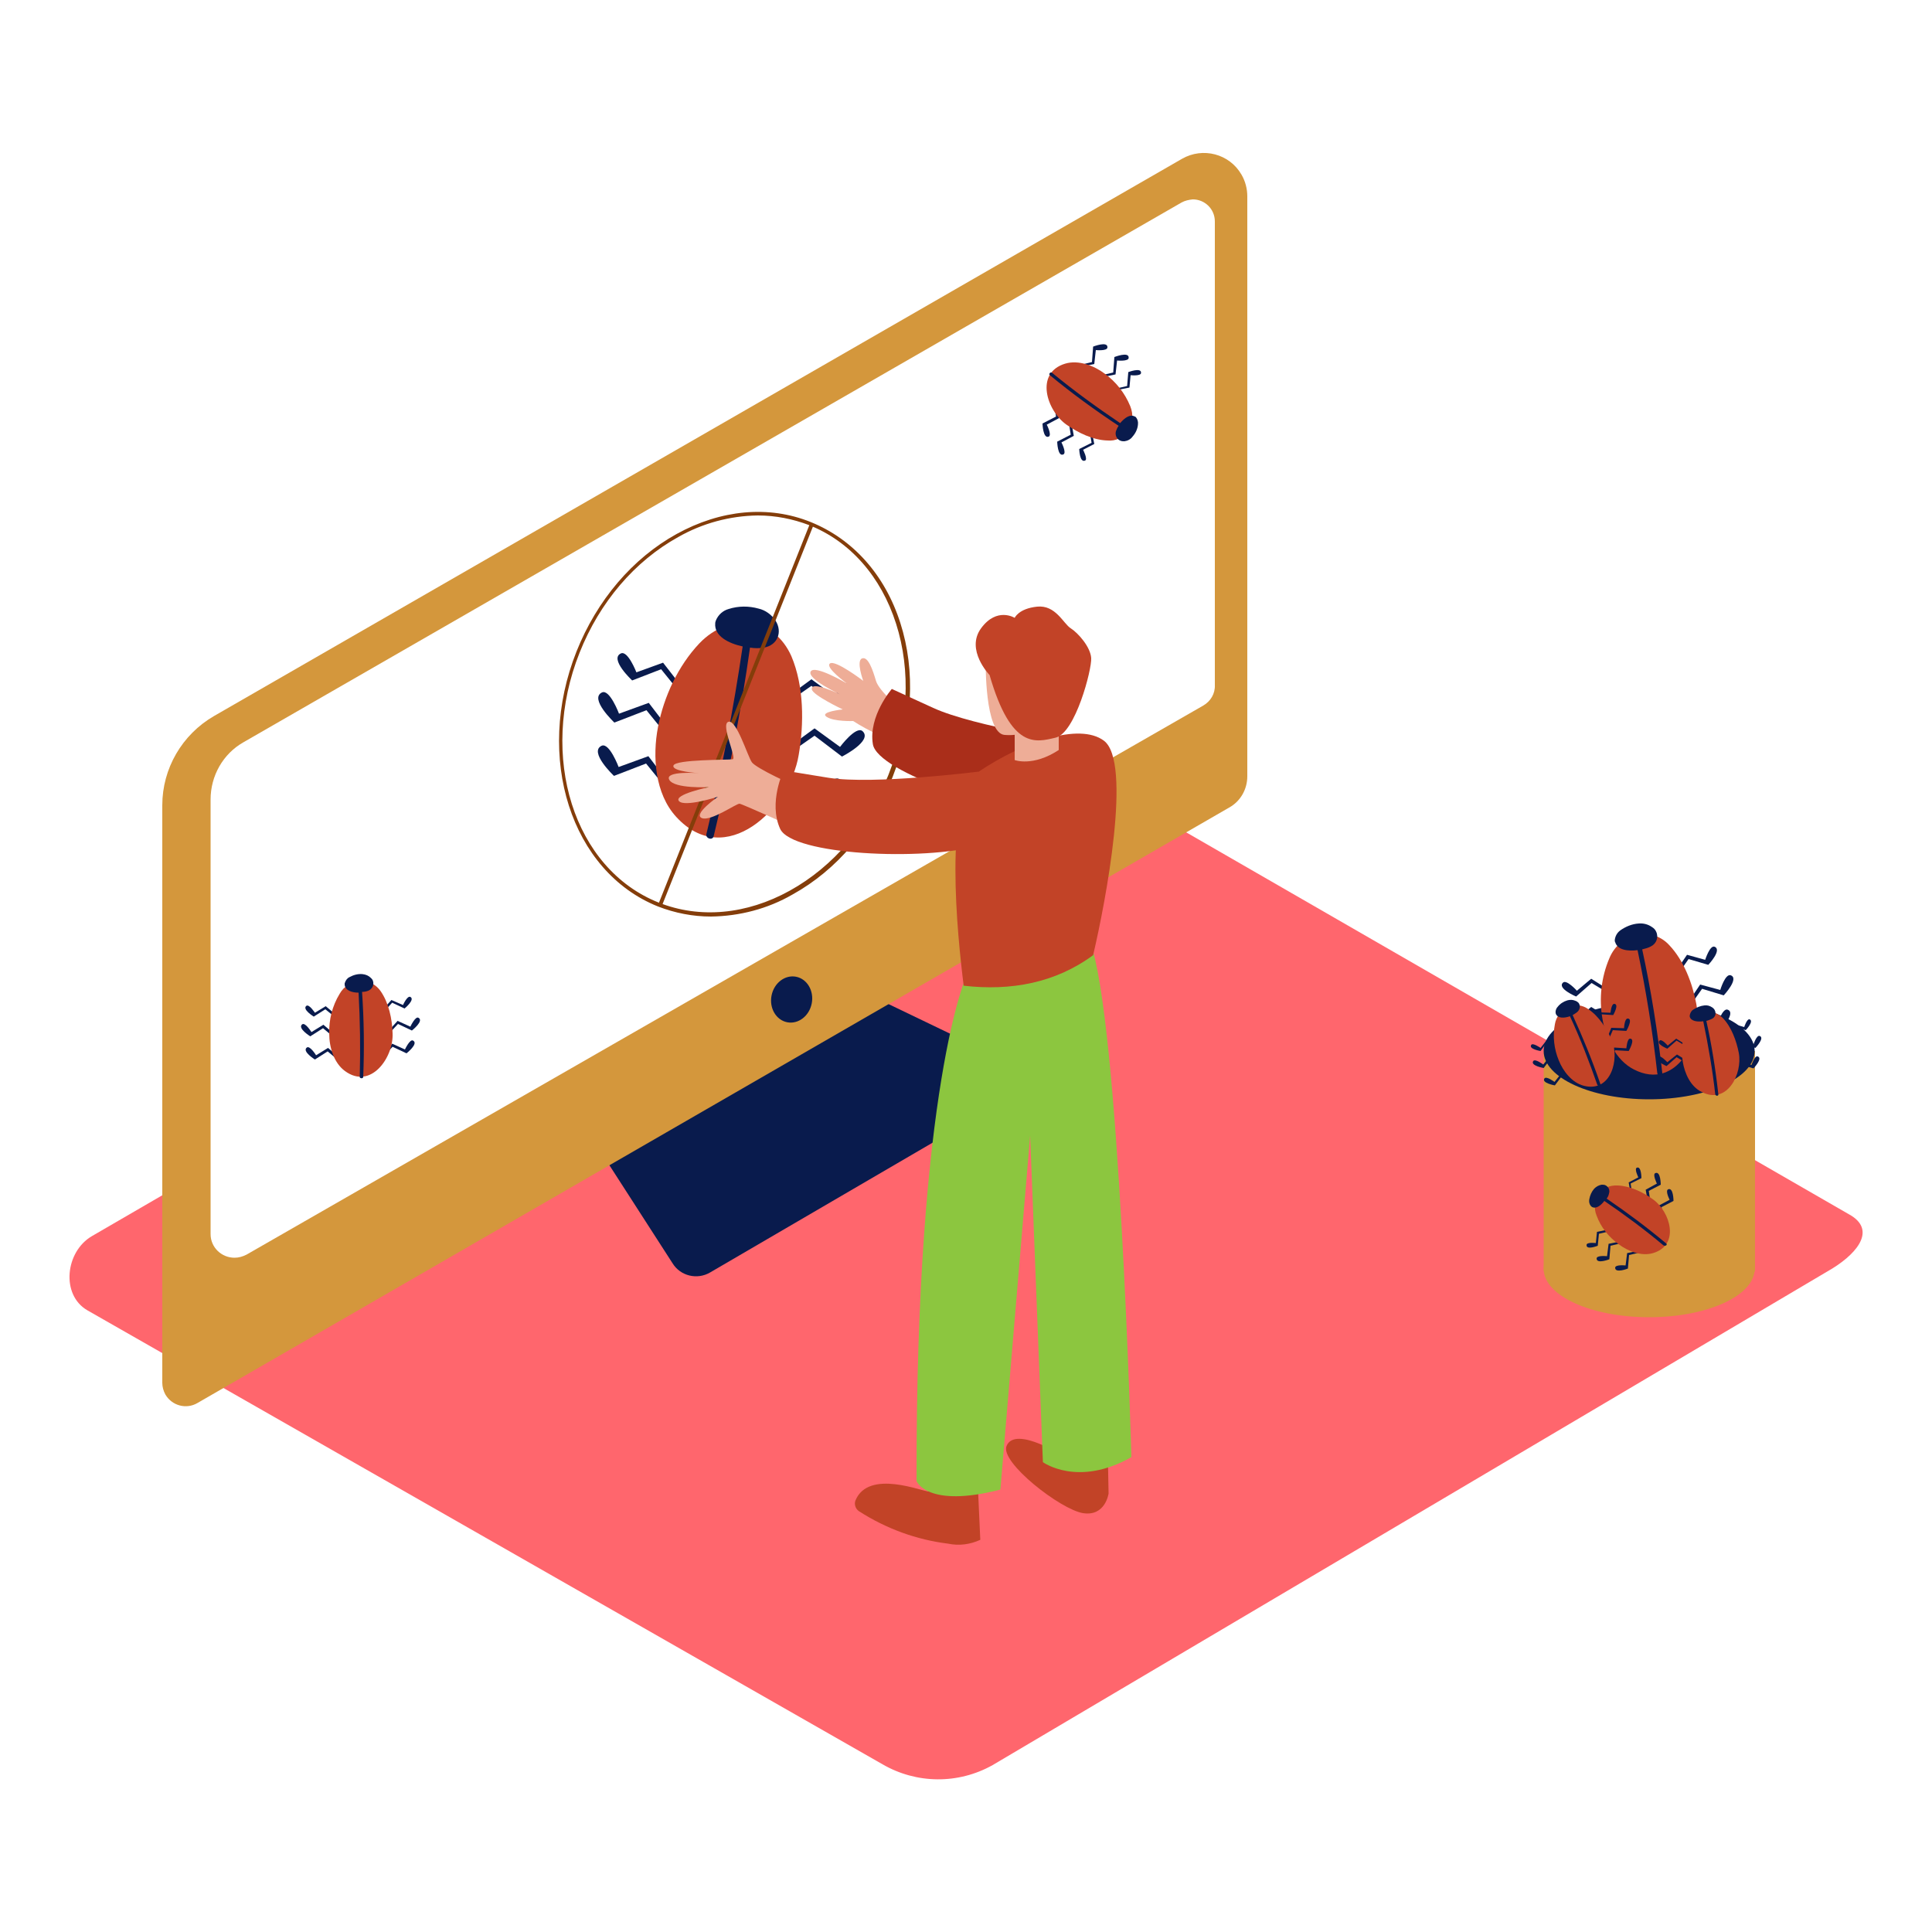<svg version="1.1" id="Layer_1" xmlns="http://www.w3.org/2000/svg" xmlns:xlink="http://www.w3.org/1999/xlink" x="0px" y="0px" viewBox="0 0 500 500" xml:space="preserve" data-imageid="bug-fixing-1-43" imageName="Bug Fixing 1" class="illustrations_image">
<style type="text/css">
	.st0_bug-fixing-1-43{fill:#FF666D;}
	.st1_bug-fixing-1-43{opacity:0.5;fill:url(#SVGID_1_);enable-background:new    ;}
	.st2_bug-fixing-1-43{fill:#68E1FD;}
	.st3_bug-fixing-1-43{fill:#091B4D;}
	.st4_bug-fixing-1-43{fill:#C24327;}
	.st5_bug-fixing-1-43{opacity:0.5;fill:url(#SVGID_00000011012351058328986650000007066940300959754400_);enable-background:new    ;}
	.st6_bug-fixing-1-43{fill:#FFFFFF;}
	.st7_bug-fixing-1-43{fill:#843D0A;}
	.st8_bug-fixing-1-43{opacity:0.21;fill:url(#SVGID_00000162352671566629337730000008224189203328644789_);enable-background:new    ;}
	.st9_bug-fixing-1-43{fill:#EEAD97;}
	.st10_bug-fixing-1-43{fill:#8CC63F;}
	.st11_bug-fixing-1-43{fill:#AA2E1A;}
</style>
<path id="field_bug-fixing-1-43" class="st0_bug-fixing-1-43" d="M256.9,456.8L473,329c6.9-3.9,12.8-10.2,6.1-14.4l-216.9-125c-3.2-2-8.2-3.3-11.5-1.4L23.8,319.9&#xA;&#9;c-6.9,4-8.1,15.2-1.2,19.2l205.8,117.5C237.2,461.7,248,461.8,256.9,456.8z"/>
<g id="bugs_bug-fixing-1-43">

		<linearGradient id="SVGID_1_-bug-fixing-1-43" gradientUnits="userSpaceOnUse" x1="370.586" y1="862.805" x2="443.636" y2="806.435" gradientTransform="matrix(1 0 0 1 0 -498)">
		<stop offset="0" style="stop-color:#FF666D;stop-opacity:0"/>
		<stop offset="1" style="stop-color:#091B4D"/>
	</linearGradient>
	<polygon class="st1_bug-fixing-1-43" points="399.3,317.7 344.4,353.7 374.1,377.3 451.6,333.6 &#9;"/>
	<path class="st2_bug-fixing-1-43 targetColor" d="M399.5,272v56.9c0,0,54.7,3,54.7,0V272" style="fill: rgb(212, 151, 60);"/>
	<ellipse class="st2_bug-fixing-1-43 targetColor" cx="426.8" cy="328.4" rx="27.3" ry="12.5" style="fill: rgb(212, 151, 60);"/>
	<ellipse class="st3_bug-fixing-1-43" cx="426.8" cy="272" rx="27.3" ry="12.5"/>
	<path class="st3_bug-fixing-1-43" d="M416.4,257.1l-4.5-2.7l-4,3.5c0,0-5-2.1-3.4-3.6c0.9-0.9,3.6,2.1,3.6,2.1l3.7-3.1l5.1,3.2L416.4,257.1z"/>
	<path class="st3_bug-fixing-1-43" d="M417,264.7l-5-3l-4.5,3.9c0,0-5.5-2.3-3.8-4c1-1,4,2.4,4,2.4l4.1-3.4l5.7,3.5L417,264.7z"/>
	<path class="st3_bug-fixing-1-43" d="M420,273.1l-5-3l-4.5,3.9c0,0-5.5-2.3-3.8-4c1-1,4,2.4,4,2.4l4.1-3.4l5.7,3.5L420,273.1z"/>
	<path class="st3_bug-fixing-1-43" d="M434,252.5l3-4.3l5.1,1.5c0,0,3.7-3.9,1.6-4.7c-1.2-0.4-2.4,3.4-2.4,3.4l-4.7-1.3l-3.4,5L434,252.5z"/>
	<path class="st3_bug-fixing-1-43" d="M437.1,260.7l3.4-4.8l5.6,1.7c0,0,4.1-4.4,1.8-5.2c-1.4-0.5-2.7,3.8-2.7,3.8l-5.2-1.4l-3.7,5.5L437.1,260.7z"/>
	<path class="st3_bug-fixing-1-43" d="M436.3,269.6l3.4-4.8l5.6,1.7c0,0,4.1-4.4,1.8-5.2c-1.3-0.5-2.7,3.8-2.7,3.8l-5.2-1.4l-3.8,5.5L436.3,269.6z"/>
	<path class="st4_bug-fixing-1-43" d="M423.9,241.8c-3.3,0.7-6.1,3-7.4,6.2c-2.1,4.9-2.7,10.4-1.8,15.6c0.8,5,3.4,10.8,8.2,13.2&#xA;&#9;&#9;c11,5.6,17.8-8,16.1-17c-1-5.3-3.2-11.2-7-15.2C430,242.4,427,241.3,423.9,241.8z"/>
	<path class="st3_bug-fixing-1-43" d="M430.2,277.7c-1.2-10.7-2.9-21.4-5.2-32c0.8-0.2,1.6-0.4,2.3-0.8c1.4-0.7,2-2.4,1.3-3.8&#xA;&#9;&#9;c-0.2-0.5-0.6-0.9-1.1-1.2c-1-0.7-2.2-1-3.4-0.9c-1.7,0.1-3.4,0.8-4.8,1.8c-0.8,0.6-1.3,1.5-1.4,2.5c0,0.2,0,0.4,0.1,0.5&#xA;&#9;&#9;c0.6,2.1,3.3,2.4,5.8,2.1c2.2,10.5,3.9,21.1,5.1,31.8C429,278.6,430.2,278.5,430.2,277.7z"/>
	<path class="st3_bug-fixing-1-43" d="M403.6,270.4l-3-1l-1.9,2.6c0,0-3.2-0.5-2.4-1.6c0.4-0.6,2.4,0.8,2.4,0.8l1.8-2.3l3.4,1.2L403.6,270.4z"/>
	<path class="st3_bug-fixing-1-43" d="M404.9,274.7l-3.3-1.1l-2.1,2.8c0,0-3.5-0.6-2.7-1.8c0.5-0.7,2.6,0.9,2.6,0.9l2-2.5l3.8,1.3L404.9,274.7z"/>
	<path class="st3_bug-fixing-1-43" d="M407.8,279.2l-3.3-1.1l-2.1,2.8c0,0-3.5-0.6-2.7-1.8c0.5-0.7,2.6,0.9,2.6,0.9l2-2.5l3.8,1.3L407.8,279.2z"/>
	<path class="st3_bug-fixing-1-43" d="M413.2,265.4l1.2-2.9l3.1,0.2c0,0,1.6-2.8,0.3-2.9c-0.8-0.1-1,2.3-1,2.3L414,262l-1.3,3.3L413.2,265.4z"/>
	<path class="st3_bug-fixing-1-43" d="M416,269.8l1.4-3.2l3.5,0.2c0,0,1.8-3.1,0.4-3.2c-0.9-0.1-1,2.5-1,2.5L417,266l-1.5,3.7L416,269.8z"/>
	<path class="st3_bug-fixing-1-43" d="M416.7,275l1.3-3.2l3.5,0.2c0,0,1.8-3.1,0.4-3.2c-0.8-0.1-1,2.5-1,2.5l-3.2-0.2l-1.5,3.7L416.7,275z"/>
	<path class="st4_bug-fixing-1-43" d="M405.9,260.5c-1.8,0.9-3.2,2.6-3.5,4.6c-0.6,3.1-0.2,6.4,1,9.3c1.1,2.8,3.4,5.8,6.5,6.6&#xA;&#9;&#9;c7.1,1.8,9.3-7,7.2-11.9c-1.3-2.9-3.3-6.1-6-7.9C409.6,260.1,407.6,259.8,405.9,260.5z"/>
	<path class="st3_bug-fixing-1-43" d="M414.2,280.6c-2.1-6.1-4.5-12-7.2-17.9c0.4-0.2,0.8-0.5,1.2-0.8c0.7-0.6,0.9-1.7,0.3-2.4&#xA;&#9;&#9;c-0.2-0.2-0.5-0.4-0.8-0.5c-0.7-0.3-1.4-0.3-2.1-0.1c-1,0.3-1.9,0.9-2.5,1.7c-0.4,0.4-0.6,1.1-0.5,1.6c0,0.1,0.1,0.2,0.1,0.3&#xA;&#9;&#9;c0.6,1.1,2.2,1,3.6,0.5c2.7,5.8,5,11.8,7.1,17.8C413.7,281.2,414.4,281,414.2,280.6z"/>
	<path class="st3_bug-fixing-1-43" d="M416.8,318.6l-3,0.7l-0.3,3.1c0,0-3,1.2-2.9-0.2c0-0.8,2.4-0.5,2.4-0.5l0.3-2.9l3.5-0.7V318.6z"/>
	<path class="st3_bug-fixing-1-43" d="M420.2,321.6l-3.4,0.8l-0.3,3.5c0,0-3.3,1.3-3.3-0.2c0-0.9,2.7-0.6,2.7-0.6l0.4-3.2l3.9-0.8L420.2,321.6z"/>
	<path class="st3_bug-fixing-1-43" d="M425,324l-3.4,0.8l-0.3,3.5c0,0-3.3,1.3-3.3-0.2c0-0.9,2.7-0.6,2.7-0.6l0.4-3.2l3.9-0.8L425,324z"/>
	<path class="st3_bug-fixing-1-43" d="M422.5,309.4l-0.5-3.1l2.8-1.4c0,0,0-3.2-1.2-2.7c-0.7,0.3,0.4,2.5,0.4,2.5l-2.5,1.3l0.6,3.5L422.5,309.4z"/>
	<path class="st3_bug-fixing-1-43" d="M427.2,311.6l-0.5-3.4l3.1-1.6c0,0,0-3.6-1.4-3c-0.8,0.3,0.4,2.7,0.4,2.7l-2.9,1.6l0.7,3.9L427.2,311.6z"/>
	<path class="st3_bug-fixing-1-43" d="M430.5,315.8l-0.5-3.4l3.1-1.6c0,0,0-3.6-1.4-3c-0.8,0.4,0.4,2.7,0.4,2.7l-2.8,1.5l0.7,3.9L430.5,315.8z"/>
	<path class="st4_bug-fixing-1-43" d="M413.8,308.9c-1.1,1.7-1.4,3.8-0.6,5.7c1.1,3,3.1,5.5,5.7,7.4c2.4,1.8,5.9,3.2,8.9,2.3&#xA;&#9;&#9;c7.1-2.1,4.4-10.8,0-13.9c-2.6-1.9-6-3.5-9.2-3.6C416.6,306.7,414.8,307.5,413.8,308.9z"/>
	<path class="st3_bug-fixing-1-43" d="M431.2,321.8c-4.9-4.1-10.1-8-15.4-11.6c0.3-0.4,0.5-0.8,0.6-1.3c0.3-0.9-0.1-1.8-1-2.2&#xA;&#9;&#9;c-0.3-0.1-0.6-0.1-0.9-0.1c-0.7,0.1-1.4,0.5-1.9,1c-0.7,0.8-1.1,1.7-1.3,2.8c-0.1,0.6,0,1.2,0.4,1.7c0.1,0.1,0.2,0.1,0.2,0.2&#xA;&#9;&#9;c1.1,0.7,2.4-0.3,3.3-1.5c5.3,3.6,10.4,7.4,15.3,11.5C431.1,322.6,431.6,322.1,431.2,321.8z"/>
	<path class="st3_bug-fixing-1-43" d="M436.6,270.9l-2.7-1.6l-2.4,2.1c0,0-3-1.2-2-2.1c0.6-0.5,2.1,1.3,2.1,1.3l2.2-1.8l3,1.9L436.6,270.9z"/>
	<path class="st3_bug-fixing-1-43" d="M436.9,275.4l-3-1.8l-2.6,2.3c0,0-3.3-1.4-2.2-2.4c0.6-0.6,2.4,1.4,2.4,1.4l2.5-2l3.4,2.1L436.9,275.4z"/>
	<path class="st3_bug-fixing-1-43" d="M438.7,280.5l-3-1.8l-2.6,2.3c0,0-3.3-1.4-2.2-2.4c0.6-0.6,2.4,1.4,2.4,1.4l2.5-2l3.4,2.1L438.7,280.5z"/>
	<path class="st3_bug-fixing-1-43" d="M447,268.2l1.8-2.5l3,0.9c0,0,2.2-2.3,1-2.8c-0.7-0.2-1.4,2-1.4,2l-2.8-0.8l-2,3L447,268.2z"/>
	<path class="st3_bug-fixing-1-43" d="M448.9,273l2-2.8l3.4,1c0,0,2.5-2.6,1.1-3.1c-0.8-0.3-1.6,2.2-1.6,2.2l-3.1-0.9l-2.2,3.3L448.9,273z"/>
	<path class="st3_bug-fixing-1-43" d="M448.4,278.3l2-2.8l3.4,1c0,0,2.5-2.6,1.1-3.1c-0.8-0.3-1.6,2.2-1.6,2.2l-3.1-0.9L448,278L448.4,278.3z"/>
	<path class="st4_bug-fixing-1-43" d="M441,261.8c-2,0.4-3.6,1.8-4.4,3.7c-1.2,2.9-1.6,6.2-1.1,9.3c0.5,3,2,6.4,4.9,7.8c6.6,3.4,10.6-4.7,9.6-10.1&#xA;&#9;&#9;c-0.6-3.1-1.9-6.7-4.1-9C444.6,262.2,442.8,261.5,441,261.8z"/>
	<path class="st3_bug-fixing-1-43" d="M444.7,283.2c-0.7-6.4-1.7-12.7-3.1-19c0.5-0.1,0.9-0.3,1.4-0.5c0.9-0.4,1.2-1.4,0.8-2.2&#xA;&#9;&#9;c-0.1-0.3-0.4-0.6-0.7-0.8c-0.6-0.4-1.3-0.6-2-0.5c-1,0.1-2,0.5-2.9,1.1c-0.5,0.3-0.8,0.9-0.9,1.5c0,0.1,0,0.2,0,0.3&#xA;&#9;&#9;c0.3,1.2,2,1.4,3.5,1.2c1.3,6.3,2.4,12.6,3.1,18.9C444,283.7,444.8,283.7,444.7,283.2z"/>
</g>
<g id="monitor_bugs_bug-fixing-1-43">
	<g id="monitor_bug-fixing-1-43">

			<linearGradient id="SVGID_00000086668989829270825170000017451806988576619426_-bug-fixing-1-43" gradientUnits="userSpaceOnUse" x1="125.932" y1="845.56" x2="198.972" y2="789.19" gradientTransform="matrix(1 0 0 1 0 -498)">
			<stop offset="0" style="stop-color:#FF666D;stop-opacity:0"/>
			<stop offset="1" style="stop-color:#091B4D"/>
		</linearGradient>

			<polygon style="opacity:0.5;fill:url(#SVGID_00000086668989829270825170000017451806988576619426_);enable-background:new    ;" points="&#xA;&#9;&#9;&#9;154.6,300.5 99.7,336.4 129.4,360 207,316.4 &#9;&#9;"/>
		<path class="st3_bug-fixing-1-43" d="M226.3,258.1l31.4,15.1c3.6,1.7,5.1,6,3.4,9.6c-0.6,1.3-1.6,2.4-2.9,3.1l-74.4,43.4c-3.4,2-7.7,0.9-9.7-2.3&#xA;&#9;&#9;&#9;L156,298.9"/>
		<path class="st2_bug-fixing-1-43 targetColor" d="M55.4,185.3L305.9,41.1c5.4-3.1,12.3-1.3,15.4,4.1c1,1.7,1.5,3.7,1.5,5.6v150.1c0,3.4-1.8,6.5-4.7,8.1&#xA;&#9;&#9;&#9;l-267,154.1c-2.9,1.7-6.6,0.7-8.3-2.2c-0.5-0.9-0.8-2-0.8-3V208.4C42,198.9,47.1,190.1,55.4,185.3z" style="fill: rgb(212, 151, 60);"/>
		<path class="st6_bug-fixing-1-43" d="M305.8,52.4L63,192.1c-5.3,3-8.5,8.7-8.5,14.8v112.5c0,3.4,2.8,6.1,6.2,6.1c1.1,0,2.1-0.3,3.1-0.8&#xA;&#9;&#9;&#9;l247.6-142.1c1.9-1.1,3.1-3.1,3-5.3v-120c0-3.2-2.6-5.7-5.7-5.7C307.7,51.7,306.7,51.9,305.8,52.4z"/>
		<ellipse transform="matrix(0.189 -0.982 0.982 0.189 -87.876 410.889)" class="st3_bug-fixing-1-43" cx="204.8" cy="258.7" rx="6" ry="5.3"/>
		<path class="st3_bug-fixing-1-43" d="M176.1,179.4l-5-6.2l-7.5,2.9c0,0-6-5.6-2.9-7c1.8-0.8,4,4.9,4,4.9l6.9-2.5l5.6,7.2L176.1,179.4z"/>
		<path class="st3_bug-fixing-1-43" d="M172.9,190.7l-5.6-6.9L159,187c0,0-6.6-6.2-3.2-7.8c2-0.9,4.4,5.5,4.4,5.5l7.7-2.8l6.2,8.1L172.9,190.7z"/>
		<path class="st3_bug-fixing-1-43" d="M172.8,204.5l-5.6-6.9l-8.3,3.2c0,0-6.6-6.2-3.2-7.8c2-0.9,4.4,5.5,4.4,5.5l7.7-2.8l6.2,8.1L172.8,204.5z"/>
		<path class="st3_bug-fixing-1-43" d="M203.4,182.1l6.6-4.6l6.4,4.9c0,0,7.3-3.7,4.7-5.9c-1.5-1.3-5.2,3.6-5.2,3.6l-5.9-4.3l-7.4,5.4L203.4,182.1z"/>
		<path class="st3_bug-fixing-1-43" d="M203.5,195.5l7.3-5.1l7.1,5.4c0,0,8.1-4.1,5.3-6.6c-1.7-1.4-5.8,4.1-5.8,4.1l-6.6-4.8l-8.2,6L203.5,195.5z"/>
		<path class="st3_bug-fixing-1-43" d="M197.6,207.9l7.3-5.1l7.1,5.4c0,0,8.1-4.1,5.3-6.5c-1.7-1.4-5.8,4.1-5.8,4.1L205,201l-8.2,6L197.6,207.9z"/>
		<path class="st4_bug-fixing-1-43" d="M194.7,161.4c-4.6-0.8-9.7,0.9-13.7,5.1c-5.5,5.8-9.2,13.8-10.7,21.6c-1.5,7.7-0.8,17.3,4.7,23.3&#xA;&#9;&#9;&#9;c12.7,13.9,29.4-2.1,31.7-16c1.4-8.1,1.4-17.8-1.9-25.6C202.6,164.9,198.9,162.1,194.7,161.4z"/>
		<path class="st3_bug-fixing-1-43" d="M184.7,216.4c3.9-16.1,7.1-32.4,9.4-48.8c1.2,0.2,2.4,0.2,3.6,0c3.5-0.6,4.9-4,3-7c-1-1.5-2.6-2.7-4.4-3.1&#xA;&#9;&#9;&#9;c-2.5-0.7-5.2-0.7-7.7,0.1c-1.5,0.4-2.7,1.5-3.3,2.9c-0.1,0.3-0.2,0.5-0.2,0.8c-0.3,3.3,3.4,5.2,7.1,6&#xA;&#9;&#9;&#9;c-2.4,16.3-5.5,32.5-9.4,48.6C182.6,217,184.4,217.6,184.7,216.4z"/>

			<rect x="137.3" y="184.4" transform="matrix(0.37 -0.929 0.929 0.37 -51.759 293.421)" class="st7_bug-fixing-1-43" width="106.2" height="1"/>
		<path class="st3_bug-fixing-1-43" d="M86.9,263.4l-2.7-2.2l-3,1.9c0,0-3.1-1.9-1.9-2.8c0.7-0.5,2.2,1.8,2.2,1.8l2.8-1.7l3.1,2.6L86.9,263.4z"/>
		<path class="st3_bug-fixing-1-43" d="M86.6,268.6l-3-2.5l-3.3,2.1c0,0-3.4-2.1-2.1-3.1c0.8-0.6,2.4,2,2.4,2l3.1-1.9l3.4,2.9L86.6,268.6z"/>
		<path class="st3_bug-fixing-1-43" d="M87.8,274.6l-3-2.5l-3.3,2.1c0,0-3.4-2.1-2.1-3.1c0.8-0.6,2.4,2,2.4,2l3.1-1.9l3.4,2.9L87.8,274.6z"/>
		<path class="st3_bug-fixing-1-43" d="M99.1,262.1l2.4-2.6l3.2,1.5c0,0,2.8-2.3,1.5-3c-0.8-0.4-1.9,2.1-1.9,2.1l-3-1.3l-2.7,3L99.1,262.1z"/>
		<path class="st3_bug-fixing-1-43" d="M100.3,267.9l2.7-2.9l3.6,1.7c0,0,3.2-2.5,1.7-3.3c-0.8-0.5-2.1,2.3-2.1,2.3l-3.3-1.5l-3,3.3L100.3,267.9z"/>
		<path class="st3_bug-fixing-1-43" d="M98.9,273.8l2.7-2.9l3.6,1.7c0,0,3.2-2.5,1.7-3.3c-0.8-0.5-2.1,2.3-2.1,2.3l-3.3-1.5l-3,3.4L98.9,273.8z"/>
		<path class="st4_bug-fixing-1-43" d="M93.4,253.8c-2.3,0.2-4.4,1.4-5.5,3.4c-1.9,3.1-2.8,6.7-2.7,10.3c0,3.5,1.2,7.6,4.1,9.7&#xA;&#9;&#9;&#9;c6.7,4.9,12.6-3.6,12.3-9.8c-0.1-3.7-1-7.9-3.1-10.9C97.4,254.9,95.5,253.8,93.4,253.8z"/>
		<path class="st3_bug-fixing-1-43" d="M94,278.7c0.3-7.4,0.2-14.7-0.3-22c0.5,0,1.1-0.1,1.6-0.3c1-0.4,1.6-1.5,1.2-2.6c-0.1-0.3-0.3-0.5-0.5-0.7&#xA;&#9;&#9;&#9;c-0.6-0.6-1.3-0.9-2.2-1c-1.2-0.1-2.3,0.2-3.4,0.8c-0.6,0.3-1,0.9-1.2,1.6c0,0.1,0,0.2,0,0.4c0.2,1.5,2,2,3.6,2&#xA;&#9;&#9;&#9;c0.4,7.3,0.5,14.6,0.3,21.9C93.2,279.1,94,279.2,94,278.7z"/>
		<path class="st3_bug-fixing-1-43" d="M288.2,100.7l3.5-0.8l0.3-3.6c0,0,3.4-1.3,3.3,0.2c0,0.9-2.7,0.6-2.7,0.6l-0.3,3.2l-4,0.8L288.2,100.7z"/>
		<path class="st3_bug-fixing-1-43" d="M284.3,97.3l3.8-0.9l0.3-4c0,0,3.8-1.5,3.7,0.2c0,1-3,0.7-3,0.7l-0.4,3.6l-4.4,0.9V97.3z"/>
		<path class="st3_bug-fixing-1-43" d="M278.8,94.6l3.8-0.9l0.3-4c0,0,3.8-1.5,3.7,0.2c0,1-3,0.7-3,0.7l-0.4,3.6l-4.4,0.9V94.6z"/>
		<path class="st3_bug-fixing-1-43" d="M281.9,111.1l0.6,3.5l-3.2,1.6c0,0,0.1,3.6,1.5,3c0.8-0.3-0.5-2.8-0.5-2.8l2.9-1.5l-0.8-4L281.9,111.1z"/>
		<path class="st3_bug-fixing-1-43" d="M276.5,108.6l0.6,3.9l-3.5,1.8c0,0,0.1,4,1.6,3.3c0.9-0.4-0.5-3.1-0.5-3.1l3.2-1.7l-0.8-4.4L276.5,108.6z"/>
		<path class="st3_bug-fixing-1-43" d="M272.7,103.9l0.6,3.9l-3.5,1.8c0,0,0.1,4,1.6,3.4c0.9-0.4-0.5-3.1-0.5-3.1l3.2-1.7l-0.8-4.4L272.7,103.9z"/>
		<path class="st4_bug-fixing-1-43" d="M291.9,111.6c1.3-1.9,1.5-4.3,0.6-6.5c-1.4-3.4-3.7-6.3-6.6-8.4c-2.8-2.1-6.8-3.6-10.2-2.6&#xA;&#9;&#9;&#9;c-8,2.4-4.8,12.2,0.3,15.8c3,2.1,6.9,4,10.6,4.1C288.7,114.2,290.6,113.3,291.9,111.6z"/>
		<path class="st3_bug-fixing-1-43" d="M271.7,97.1c5.7,4.7,11.6,9,17.8,13.1c-0.3,0.4-0.5,0.9-0.7,1.4c-0.3,1.1,0.3,2.2,1.3,2.5&#xA;&#9;&#9;&#9;c0.3,0.1,0.6,0.1,0.9,0.1c0.8-0.1,1.6-0.5,2.1-1.2c0.8-0.9,1.3-2,1.4-3.1c0.1-0.7-0.1-1.4-0.5-1.9c-0.1-0.1-0.2-0.2-0.3-0.2&#xA;&#9;&#9;&#9;c-1.3-0.7-2.7,0.4-3.8,1.7c-6.1-4.1-12-8.4-17.6-13C271.9,96.1,271.3,96.8,271.7,97.1z"/>
	</g>
	<path class="st7_bug-fixing-1-43" d="M184,237.2c-4.7,0-9.3-0.9-13.7-2.6c-22.5-9-32-38.6-21.1-66c5.3-13.3,14.5-24.1,25.9-30.4s23.8-7.5,34.7-3.1&#xA;&#9;&#9;s19.2,13.6,23.2,26.1s3.2,26.6-2,39.9l-0.5-0.2l0.5,0.2c-5.3,13.3-14.5,24.1-25.9,30.4C198.7,235.2,191.4,237.1,184,237.2z&#xA;&#9;&#9; M196.1,133.4c-7.2,0.1-14.3,2-20.6,5.6c-11.2,6.2-20.3,16.8-25.5,29.9c-10.7,26.9-1.5,56,20.5,64.7c10.6,4.2,22.7,3.1,33.9-3.1&#xA;&#9;&#9;s20.3-16.8,25.5-29.9s5.9-27,2-39.2s-11.9-21.3-22.5-25.5C205.2,134.3,200.7,133.4,196.1,133.4L196.1,133.4z"/>
</g>
<g id="person_bug-fixing-1-43">

		<linearGradient id="SVGID_00000037651991382675203760000009655118554023740070_-bug-fixing-1-43" gradientUnits="userSpaceOnUse" x1="208.416" y1="905.041" x2="169.496" y2="926.151" gradientTransform="matrix(1 0 0 1 0 -498)">
		<stop offset="4.000000e-02" style="stop-color:#843D0A"/>
		<stop offset="1" style="stop-color:#FF666D;stop-opacity:0"/>
	</linearGradient>
	<path style="opacity:0.21;fill:url(#SVGID_00000037651991382675203760000009655118554023740070_);enable-background:new    ;" d="&#xA;&#9;&#9;M288.3,387.5l-24.4-15.1l-114.8,38.9c0,0,31.9,17.7,50.2,28.6C211,433.4,263.9,398.5,288.3,387.5z"/>
	<path class="st9_bug-fixing-1-43" d="M233.3,183.7c0,0-5.8-4.8-6.6-7.5s-2-6.4-3.6-5.8s0.3,5.8,0.3,5.8s-7.2-5.5-8.6-4.5s4.4,5.2,4.4,5.2&#xA;&#9;&#9;s-8.4-5-9.4-3.1s7.6,5.9,7.6,5.9s-7.6-3.7-7.3-1.3c0.2,1.5,8,5.2,8,5.2s-6.1,0.6-4.2,1.9s6.9,1.1,6.9,1.1s8.6,5.7,15.8,6.4"/>
	<path class="st9_bug-fixing-1-43" d="M207.2,203.7c-1.6-0.2-11.5-4.9-12.6-6.4s-4-11.2-6.1-10.5s2.3,9.5,1.1,9.7s-14.7,0-15.3,1.6s6.7,2,6.7,2&#xA;&#9;&#9;s-9.1-0.7-7.8,1.7s10.3,1.9,10.3,1.9s-9.2,1.9-7.8,3.6s10.1-1.1,10.1-1.1s-6.5,4.5-4.2,5.5s9-3.8,9.8-3.7s16,7,16,7"/>
	<path class="st4_bug-fixing-1-43" d="M242,384.5c-0.1,0.8-0.8,1.5-1.6,1.5c-1.5,0.1-15.6-5.9-19,2.3c-0.4,1,0,2.2,0.9,2.8c7,4.5,14.9,7.4,23.1,8.4&#xA;&#9;&#9;c2.8,0.6,5.7,0.2,8.3-1l-0.7-15.4L242,384.5z"/>
	<path class="st4_bug-fixing-1-43" d="M276,377.3c0,0-13.2-8.6-15.5-3.1c-1.8,4.2,14,16.5,19.8,17.4s6.6-5.1,6.6-5.1l-0.2-10"/>
	<path class="st10_bug-fixing-1-43" d="M250.2,252.3c0,0-13.2,28.4-13,131c0,0,2.7,7.1,21.7,2.2l7.7-91.6l3.3,84.5c0,0,9,6.6,22.9-1.3&#xA;&#9;&#9;c0,0-3.1-113.1-10.7-133.4"/>
	<path class="st11_bug-fixing-1-43" d="M279.2,192.1c0,0-27-4-37.7-8.9l-10.7-4.9c0,0-6.1,7-4.9,14.3s33.4,18,48.7,18"/>
	<path class="st4_bug-fixing-1-43" d="M282.9,247.2c3.3-14,10.1-50,2.8-55.5c-6.4-4.8-21.1,0.4-32.4,8c-9.3,6.3-5.5,42.7-3.9,55.4&#xA;&#9;&#9;C261.6,256.5,273.1,254.4,282.9,247.2z"/>
	<path class="st4_bug-fixing-1-43" d="M253.2,199.7c0,0-27,3.4-38.7,1.6l-11.7-1.9c0,0-4,8.3-0.9,15.1s37,8.4,51.7,4.3"/>
	<path class="st9_bug-fixing-1-43" d="M255.1,171.2c0,0-0.3,18.6,4.9,19c5.2,0.4,8.3-1.8,10.1-5.3"/>
	<path class="st9_bug-fixing-1-43" d="M262.6,187.9v8.8c0,0,4.7,1.8,11.4-2.6V187"/>
	<path class="st4_bug-fixing-1-43" d="M256.1,174.7c0,0-6.3-6.5-2.2-12.1c4.1-5.6,8.7-2.7,8.7-2.7s1-2.4,5.8-2.9s6.8,4.4,8.7,5.6s5.1,4.8,5.3,7.7&#xA;&#9;&#9;s-4.1,19.4-9.2,20.6S261.7,194.1,256.1,174.7z"/>
</g>
</svg>
